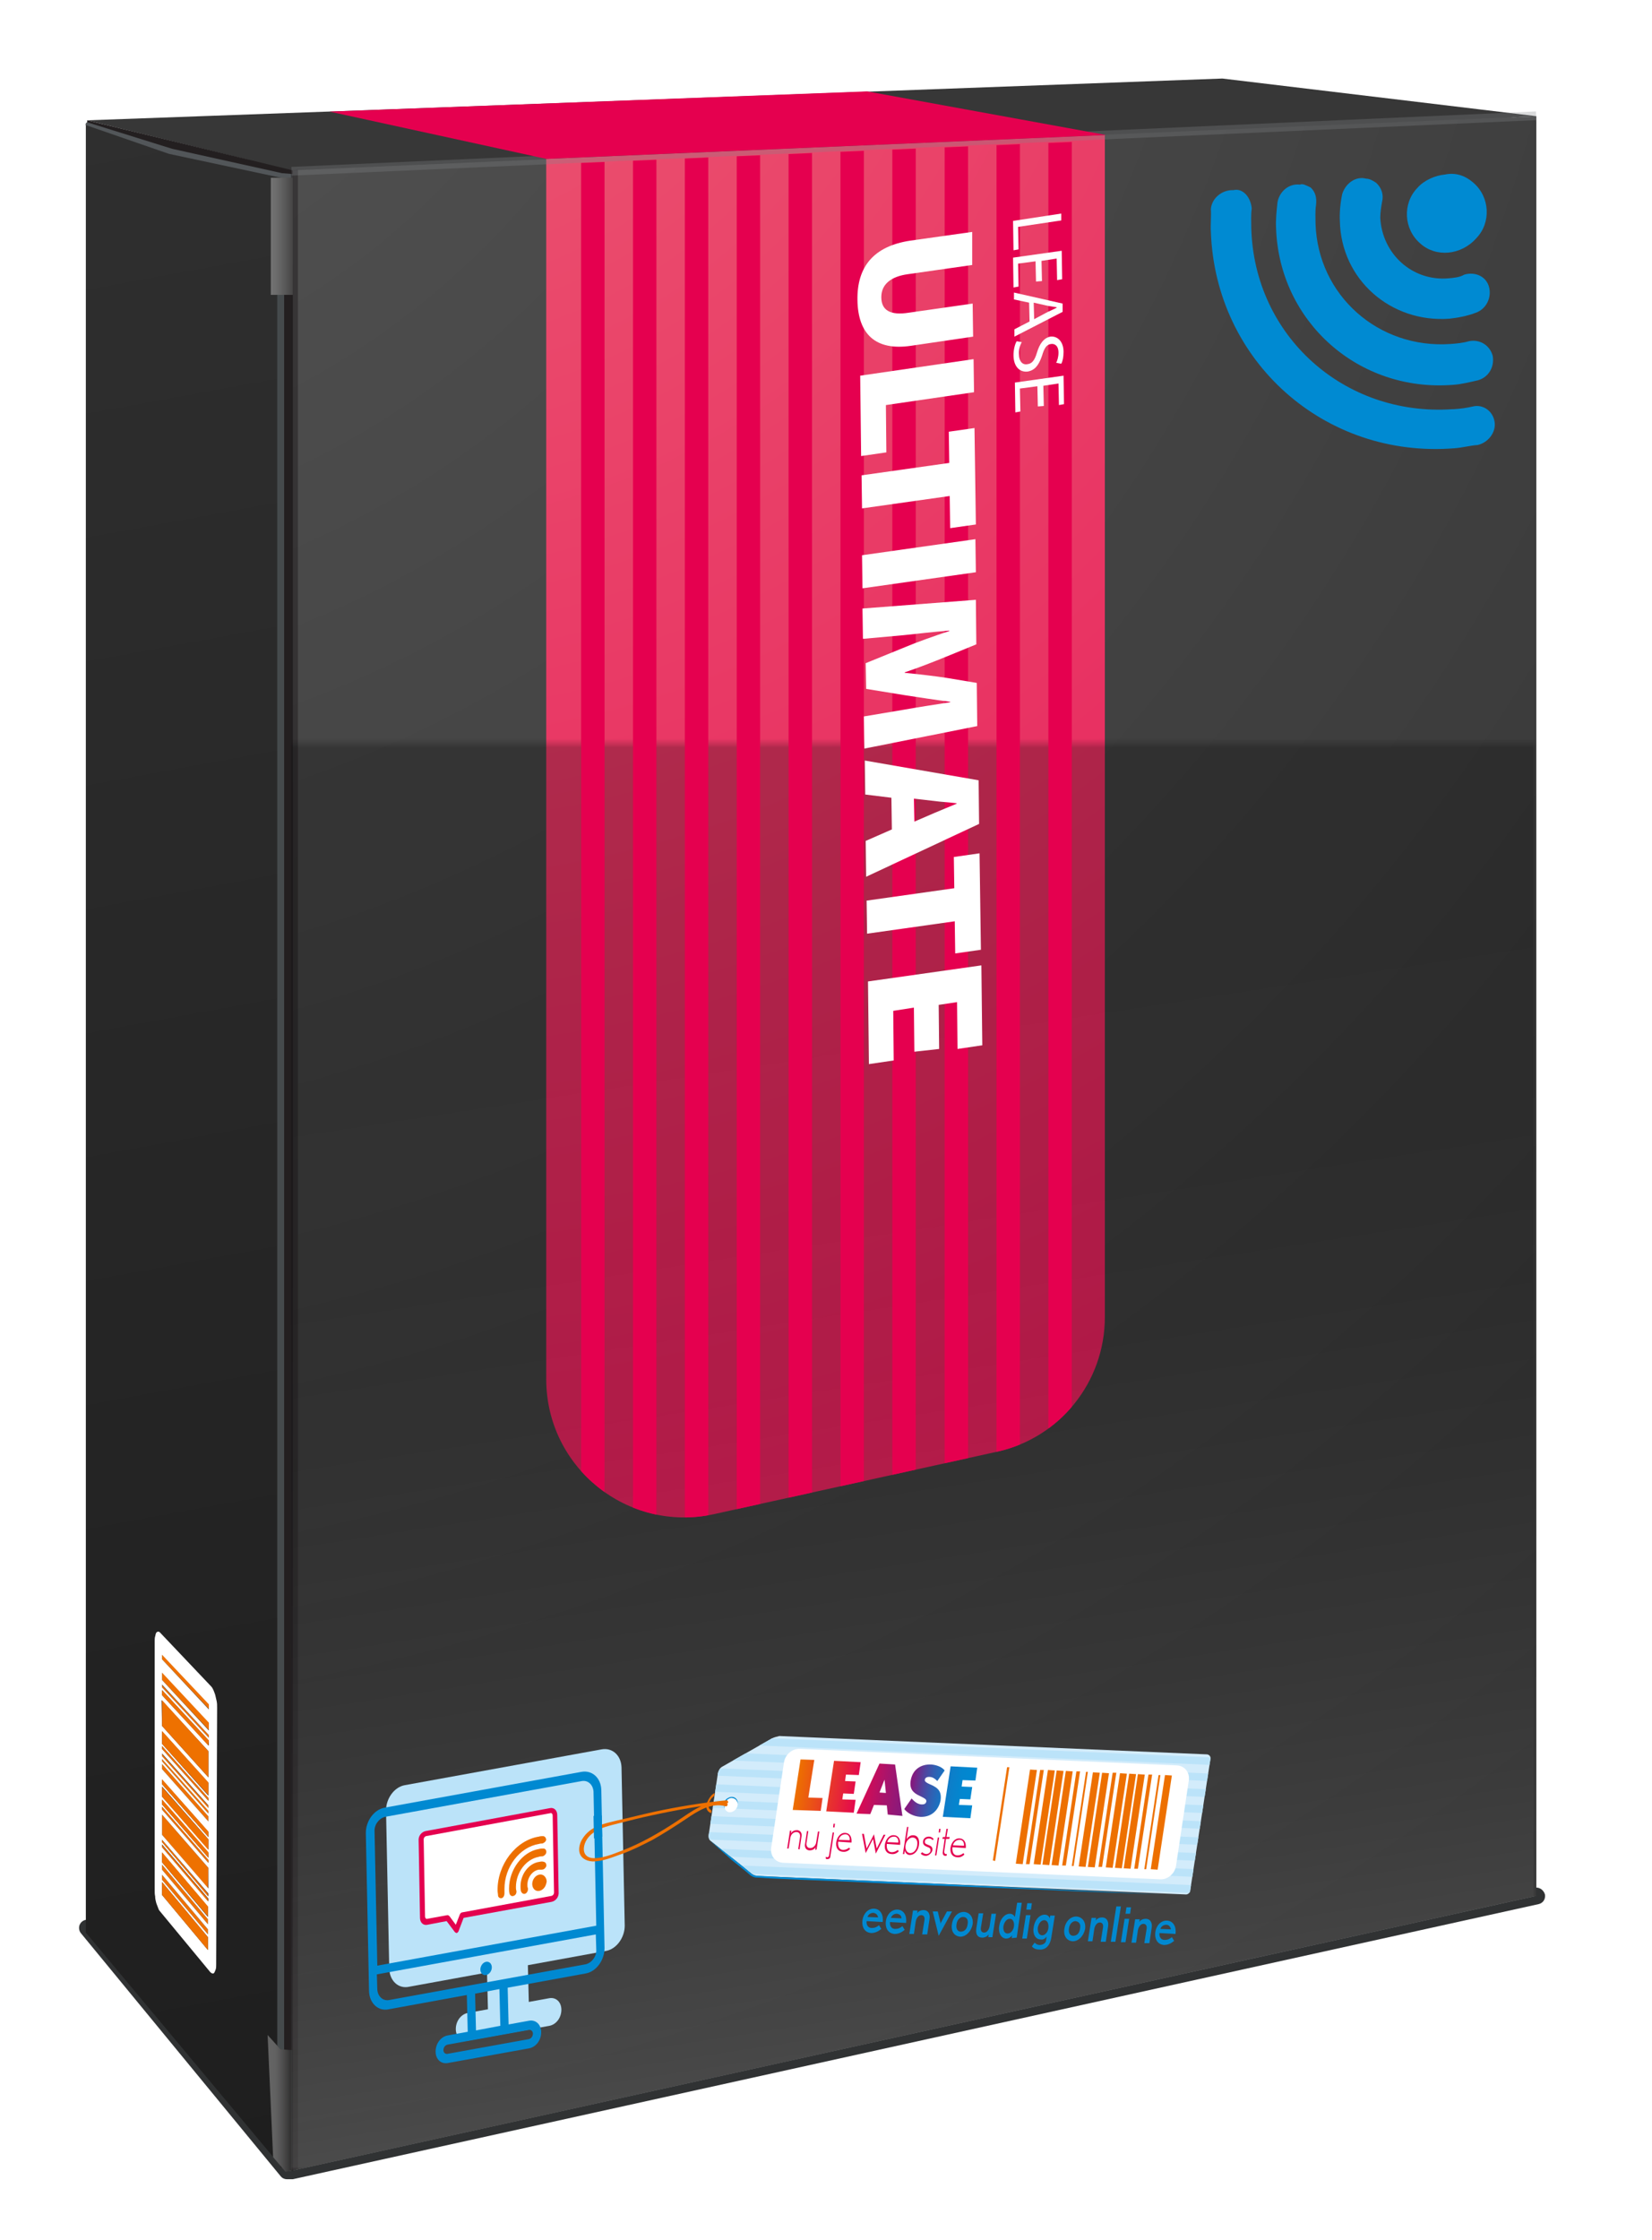 <?xml version="1.0" encoding="utf-8"?>
<!-- Generator: Adobe Illustrator 25.4.1, SVG Export Plug-In . SVG Version: 6.00 Build 0)  -->
<svg version="1.1" id="Laag_1" xmlns="http://www.w3.org/2000/svg" xmlns:xlink="http://www.w3.org/1999/xlink" x="0px" y="0px"
	 viewBox="0 0 359.9 487.8" style="enable-background:new 0 0 359.9 487.8;" xml:space="preserve">
<style type="text/css">
	.st0{fill:#373737;}
	.st1{fill:#94989B;}
	.st2{fill:#303233;}
	.st3{enable-background:new    ;}
	.st4{fill:url(#SVGID_1_);}
	.st5{fill:url(#SVGID_00000034067664325453036580000016287179888988690086_);}
	.st6{fill:#231F20;}
	.st7{fill:#454A4C;}
	.st8{fill:#525659;}
	.st9{opacity:0.5;fill:#231F20;enable-background:new    ;}
	.st10{fill:#383838;}
	.st11{fill:#1F1F1F;}
	.st12{opacity:0.3;fill:url(#SVGID_00000049198911047519874660000017766489317901923987_);enable-background:new    ;}
	.st13{opacity:0.3;fill:url(#SVGID_00000168827955349363307500000014116820826690578049_);enable-background:new    ;}
	.st14{fill:url(#SVGID_00000121960730694329763400000016163743301083809714_);}
	.st15{filter:url(#Adobe_OpacityMaskFilter);}
	.st16{fill:url(#SVGID_00000016793345837175083630000017640456045519966109_);}
	
		.st17{opacity:0.5;mask:url(#SVGID_00000013872777245450178730000002026455711080544187_);fill:url(#SVGID_00000109001499864890920330000000681062065951837856_);enable-background:new    ;}
	.st18{opacity:0.3;}
	.st19{fill:#838689;}
	.st20{fill:#E5004F;}
	.st21{fill:#EE7100;}
	.st22{fill:#FFFFFF;}
	.st23{fill:#BBE3F9;}
	.st24{fill:#E4004F;}
	.st25{fill:#0089D1;}
	.st26{fill:#ED7000;}
	.st27{fill:#D3ECFB;}
	.st28{clip-path:url(#SVGID_00000041983649822667260410000001309183495565651621_);fill:#BBE3F9;}
	.st29{clip-path:url(#SVGID_00000147189100014690502510000003113456567507734204_);fill:#BBE3F9;}
	.st30{clip-path:url(#SVGID_00000007417605932550696540000016990483301784392077_);fill:#BBE3F9;}
	.st31{clip-path:url(#SVGID_00000034790996200859596380000004286893590565487020_);fill:#BBE3F9;}
	.st32{clip-path:url(#SVGID_00000020381320202674997730000017345367562862109337_);fill:#BBE3F9;}
	.st33{clip-path:url(#SVGID_00000065038466837165732760000015222933717221514936_);fill:#BBE3F9;}
	.st34{clip-path:url(#SVGID_00000087378935024563360880000001991409830067240858_);fill:#BBE3F9;}
	.st35{clip-path:url(#SVGID_00000090981738538728371020000003754259405045450677_);fill:#BBE3F9;}
	.st36{clip-path:url(#SVGID_00000005951368158785408120000007527800675755595399_);fill:#BBE3F9;}
	.st37{fill:url(#SVGID_00000049944096037154716940000015983433163104708237_);}
	.st38{fill:url(#SVGID_00000027584031955118953210000006868266133075934380_);}
	.st39{fill:#008AD2;}
	.st40{clip-path:url(#SVGID_00000070814556748287394400000014722905685430493578_);fill:#E5004F;}
	.st41{clip-path:url(#SVGID_00000178900306959849279690000016590881954573197228_);fill:#E5004F;}
	.st42{clip-path:url(#SVGID_00000010307427464239823850000002303196190874934664_);fill:#E5004F;}
	.st43{clip-path:url(#SVGID_00000080889000604295591580000009784956973289481391_);fill:#E5004F;}
	.st44{clip-path:url(#SVGID_00000016775928744152791850000001524518217279366802_);fill:#E5004F;}
	.st45{clip-path:url(#SVGID_00000026877574688205962190000008517510054673499028_);fill:#E5004F;}
	.st46{clip-path:url(#SVGID_00000113352476926807011030000004165864066643226027_);fill:#E5004F;}
	.st47{clip-path:url(#SVGID_00000172435538183407681610000006830299528829211577_);fill:#E5004F;}
	.st48{clip-path:url(#SVGID_00000176037895379586384970000017363377929868656548_);fill:#E5004F;}
	.st49{clip-path:url(#SVGID_00000102527881314294002540000002953497711035673219_);fill:#E5004F;}
</style>
<g id="Layer_1">
	<path class="st0" d="M66.7,34.2c-1.4,0-13.5-2.7-13.5-2.7l4,15.3c0,0,268.8-5,269.3-5.6s8.2-14.5,8.2-14.5l-11-2.4L66.7,34.2z"/>
	<g>
		<path class="st1" d="M62.5,473.6c-0.3,0-0.5-0.1-0.7-0.3l-43.5-52.9c-0.2-0.3-0.3-0.6-0.1-0.9c0.1-0.3,0.5-0.5,0.8-0.5l315.8-7
			c0.5,0,0.8,0.3,0.9,0.8s-0.2,0.9-0.7,1L63.6,473.7c-0.1,0-0.1,0-0.2,0h-0.9V473.6z"/>
		<path class="st2" d="M334.7,412.8L63.3,472.7h-0.9L19,419.8L334.7,412.8L334.7,412.8z M334.7,411L334.7,411L19,418
			c-0.7,0-1.3,0.4-1.6,1c-0.3,0.6-0.2,1.4,0.2,1.9l43.5,52.9c0.3,0.4,0.8,0.7,1.4,0.7h0.9c0.1,0,0.3,0,0.4,0l271.4-59.9
			c0.9-0.2,1.5-1,1.4-2C336.4,411.7,335.6,411,334.7,411L334.7,411z"/>
	</g>
	<g class="st3">
		
			<linearGradient id="SVGID_1_" gradientUnits="userSpaceOnUse" x1="-7.084" y1="516.989" x2="84.01" y2="21.032" gradientTransform="matrix(1 0 0 -1 0 490.394)">
			<stop  offset="0" style="stop-color:#313131"/>
			<stop  offset="1" style="stop-color:#1E1E1E"/>
		</linearGradient>
		<polygon class="st4" points="61.3,471.8 18.7,420.8 18.7,26.8 61.3,38.7 		"/>
	</g>
	<polygon class="st0" points="266.3,17.1 85.1,23.8 19,26.2 63.4,37.1 243.7,29.2 334.7,25.3 	"/>
	
		<radialGradient id="SVGID_00000103243971227906312780000014393530946053915030_" cx="2.091" cy="75.963" r="912.526" gradientTransform="matrix(0.928 0 0 -0.928 -19.228 0.767)" gradientUnits="userSpaceOnUse">
		<stop  offset="0.159" style="stop-color:#4E4E4E"/>
		<stop  offset="1" style="stop-color:#212121"/>
	</radialGradient>
	<polygon style="fill:url(#SVGID_00000103243971227906312780000014393530946053915030_);" points="243.7,29.2 63.4,37.1 63.4,472.7 
		334.7,412.8 334.7,25.3 	"/>
	<g>
		<polygon class="st6" points="63.8,38.7 63.8,472.7 61.1,471.9 61.1,39 		"/>
		<polygon class="st6" points="19,26.2 19,27 36.9,33.5 60.9,38.2 63.8,38.7 63.8,37.1 		"/>
	</g>
	<g>
		<polygon class="st7" points="60.4,57.8 60.4,462.7 61.9,462.8 61.9,57.7 		"/>
		<polygon class="st8" points="59.5,57.8 61.2,38.7 36.8,33.5 18.6,27.2 18.9,26.6 37.5,32.4 61.4,37.7 63.8,37.9 63.8,57.7 		"/>
		<polygon class="st9" points="63.4,37.1 63.4,472.8 64.9,472.2 64.9,36.9 		"/>
	</g>
	<rect x="59" y="38.7" class="st10" width="4.8" height="25.5"/>
	<polygon class="st11" points="59.5,469.7 62.2,472.9 63.7,472.6 63.7,446.4 61.1,446.2 58.3,443.1 	"/>
	
		<linearGradient id="SVGID_00000099663644633256661760000001249522517605705100_" gradientUnits="userSpaceOnUse" x1="57.746" y1="438.944" x2="65.165" y2="438.944" gradientTransform="matrix(1 0 0 -1 0 490.394)">
		<stop  offset="9.417889e-02" style="stop-color:#FFFFFF"/>
		<stop  offset="0.113" style="stop-color:#FFFFFF"/>
		<stop  offset="0.197" style="stop-color:#F8F8F8"/>
		<stop  offset="0.323" style="stop-color:#E4E4E4"/>
		<stop  offset="0.474" style="stop-color:#C4C3C3"/>
		<stop  offset="0.645" style="stop-color:#979595"/>
		<stop  offset="0.83" style="stop-color:#5E5B5B"/>
		<stop  offset="1" style="stop-color:#231F20"/>
	</linearGradient>
	
		<rect x="59" y="38.7" style="opacity:0.3;fill:url(#SVGID_00000099663644633256661760000001249522517605705100_);enable-background:new    ;" width="4.8" height="25.5"/>
	
		<linearGradient id="SVGID_00000093887919092138363090000011851381600113602484_" gradientUnits="userSpaceOnUse" x1="59.071" y1="32.394" x2="64.356" y2="32.394" gradientTransform="matrix(1 0 0 -1 0 490.394)">
		<stop  offset="0.113" style="stop-color:#FFFFFF"/>
		<stop  offset="0.194" style="stop-color:#F6F6F6"/>
		<stop  offset="0.325" style="stop-color:#DFDEDF"/>
		<stop  offset="0.49" style="stop-color:#B9B8B8"/>
		<stop  offset="0.682" style="stop-color:#848282"/>
		<stop  offset="0.894" style="stop-color:#413E3F"/>
		<stop  offset="0.984" style="stop-color:#231F20"/>
	</linearGradient>
	
		<polygon style="opacity:0.3;fill:url(#SVGID_00000093887919092138363090000011851381600113602484_);enable-background:new    ;" points="
		59.5,469.7 62.2,472.9 63.7,472.6 63.7,446.4 61.1,446.2 58.3,443.1 	"/>
	
		<radialGradient id="SVGID_00000024680496794432611770000000029924709013285020_" cx="82.814" cy="524.988" r="545.068" gradientTransform="matrix(1 0 0 -1 0 490.394)" gradientUnits="userSpaceOnUse">
		<stop  offset="3.070170e-02" style="stop-color:#EB5771"/>
		<stop  offset="1" style="stop-color:#E5004F"/>
	</radialGradient>
	<path style="fill:url(#SVGID_00000024680496794432611770000000029924709013285020_);" d="M155.5,329.7l61.7-13.6
		c13.7-3,23.5-15.2,23.5-29.3V29.4L119,34.6v265.7C119,319.5,136.7,333.8,155.5,329.7z"/>
	<defs>
		<filter id="Adobe_OpacityMaskFilter" filterUnits="userSpaceOnUse" x="63.4" y="25.3" width="271.3" height="447.4">
			<feColorMatrix  type="matrix" values="1 0 0 0 0  0 1 0 0 0  0 0 1 0 0  0 0 0 1 0"/>
		</filter>
	</defs>
	
		<mask maskUnits="userSpaceOnUse" x="63.4" y="25.3" width="271.3" height="447.4" id="SVGID_00000013872777245450178730000002026455711080544187_">
		<g class="st15">
			
				<linearGradient id="SVGID_00000111899107727702558210000012147657871734121905_" gradientUnits="userSpaceOnUse" x1="190.668" y1="19.208" x2="157.816" y2="170.907" gradientTransform="matrix(1 0 0 -1 0 490.394)">
				<stop  offset="0.149" style="stop-color:#FFFFFF"/>
				<stop  offset="0.214" style="stop-color:#CFCFCF"/>
				<stop  offset="0.289" style="stop-color:#9F9F9F"/>
				<stop  offset="0.368" style="stop-color:#747474"/>
				<stop  offset="0.45" style="stop-color:#505050"/>
				<stop  offset="0.536" style="stop-color:#333333"/>
				<stop  offset="0.627" style="stop-color:#1C1C1C"/>
				<stop  offset="0.726" style="stop-color:#0C0C0C"/>
				<stop  offset="0.837" style="stop-color:#030303"/>
				<stop  offset="0.987" style="stop-color:#000000"/>
			</linearGradient>
			
				<rect x="-63.8" y="161.8" style="fill:url(#SVGID_00000111899107727702558210000012147657871734121905_);" width="453.2" height="361.4"/>
		</g>
	</mask>
	
		<linearGradient id="SVGID_00000003807038759676795620000003719924359153191100_" gradientUnits="userSpaceOnUse" x1="247.978" y1="-78.498" x2="192.577" y2="283.714" gradientTransform="matrix(1 0 0 -1 0 490.394)">
		<stop  offset="0.149" style="stop-color:#FFFFFF"/>
		<stop  offset="0.198" style="stop-color:#DDDDDD"/>
		<stop  offset="0.281" style="stop-color:#AAAAAA"/>
		<stop  offset="0.368" style="stop-color:#7C7C7C"/>
		<stop  offset="0.458" style="stop-color:#565656"/>
		<stop  offset="0.549" style="stop-color:#373737"/>
		<stop  offset="0.645" style="stop-color:#1F1F1F"/>
		<stop  offset="0.746" style="stop-color:#0D0D0D"/>
		<stop  offset="0.854" style="stop-color:#030303"/>
		<stop  offset="0.987" style="stop-color:#000000"/>
	</linearGradient>
	
		<polygon style="opacity:0.5;mask:url(#SVGID_00000013872777245450178730000002026455711080544187_);fill:url(#SVGID_00000003807038759676795620000003719924359153191100_);enable-background:new    ;" points="
		243.7,29.2 63.4,37.1 63.4,472.7 334.7,412.8 334.7,25.3 	"/>
	<g class="st18">
		
			<rect x="63.4" y="30.3" transform="matrix(0.999 -4.449972e-02 4.449972e-02 0.999 -1.194 8.891)" class="st19" width="271.4" height="1.9"/>
	</g>
	<polygon class="st20" points="71.8,24.3 119,34.6 241,29.4 188.9,19.9 85.1,23.8 	"/>
	<g>
		<polygon class="st21" points="35.3,408.2 45.3,420.1 45.3,421.2 35.3,409.3 		"/>
	</g>
	<g>
		<polygon class="st21" points="35.3,406 45.3,417.9 45.3,419 35.3,407.1 		"/>
	</g>
	<g>
		<polygon class="st21" points="35.3,395.1 45.4,406.7 45.3,411.2 35.3,399.5 		"/>
	</g>
	<g>
		<polygon class="st21" points="35.3,384.1 45.4,395.5 45.4,396.6 35.3,385.2 		"/>
	</g>
	<g>
		<polygon class="st21" points="35.3,383 45.4,394.3 45.4,394.9 35.3,383.5 		"/>
	</g>
	<g>
		<polygon class="st21" points="35.3,381.9 45.4,393.2 45.4,393.8 35.3,382.4 		"/>
	</g>
	<g>
		<polygon class="st21" points="35.3,366.9 45.5,377.8 45.5,378.4 35.3,367.4 		"/>
	</g>
	<g>
		<polygon class="st21" points="35.3,364.1 45.5,375 45.5,376.7 35.3,365.8 		"/>
	</g>
	<g>
		<polygon class="st21" points="35.3,360.2 45.5,371 45.5,372.1 35.3,361.3 		"/>
	</g>
	<g>
		<path class="st22" d="M34.8,355.4L46,367.2c0.2,0.2,0.3,0.4,0.5,0.8c0.1,0.3,0.3,0.7,0.4,1.1s0.2,0.9,0.3,1.3
			c0.1,0.5,0.1,0.9,0.1,1.4l-0.2,55.9c0,0.4,0,0.8-0.1,1.1c-0.1,0.3-0.2,0.5-0.3,0.7c-0.1,0.2-0.2,0.2-0.4,0.2
			c-0.1,0-0.3-0.1-0.5-0.3l-11-13.3c-0.2-0.2-0.3-0.5-0.4-0.8s-0.3-0.7-0.4-1.1s-0.2-0.8-0.2-1.3c-0.1-0.4-0.1-0.9-0.1-1.3v-54.2
			c0-0.4,0-0.8,0.1-1.1c0.1-0.3,0.1-0.6,0.2-0.7c0.1-0.2,0.2-0.3,0.4-0.3C34.5,355.2,34.6,355.3,34.8,355.4z M35.3,375.8L45.4,387
			v-5.7l-10.2-11.1L35.3,375.8L35.3,375.8z M35.3,399.5l10.1,11.7v-4.5l-10.1-11.6V399.5L35.3,399.5z M35.3,412.6l10,12v-2.8l-10-12
			V412.6L35.3,412.6z M35.3,379.7L45.4,391v-2.8L35.3,377V379.7L35.3,379.7z M35.3,405.5l10,11.9v-2.2l-10-11.8V405.5L35.3,405.5z
			 M35.3,391.2l10.1,11.5v-2.2L35.3,389V391.2L35.3,391.2z M35.3,365.8l10.2,11v-1.7l-10.2-10.9V365.8L35.3,365.8z M35.3,409.3
			l10,11.9v-1.1l-10-11.9V409.3L35.3,409.3z M35.3,392.9l10.1,11.6v-1.1l-10.1-11.5V392.9L35.3,392.9z M35.3,385.2l10.1,11.4v-1.1
			l-10.1-11.4V385.2L35.3,385.2z M35.3,388.5L45.4,400v-1.1l-10.1-11.4V388.5L35.3,388.5z M35.3,407.1l10,11.9v-1.1l-10-11.9V407.1
			L35.3,407.1z M35.3,369.1l10.2,11V379l-10.2-11V369.1L35.3,369.1z M35.3,361.3l10.2,10.9v-1.1l-10.2-10.8V361.3L35.3,361.3z
			 M35.3,380.8l10.1,11.3v-0.6l-10.1-11.3V380.8L35.3,380.8z M35.3,383.5l10.1,11.4v-0.6L35.3,383V383.5L35.3,383.5z M35.3,402.2
			L45.4,414v-0.6l-10.1-11.8V402.2L35.3,402.2z M35.3,367.4l10.2,11v-0.6l-10.2-11V367.4L35.3,367.4z M35.3,382.4l10.1,11.3v-0.6
			l-10.1-11.3V382.4L35.3,382.4z M35.3,394l10.1,11.6V405l-10.1-11.6V394L35.3,394z M35.3,401.1l10.1,11.8v-0.6l-10.1-11.7V401.1
			L35.3,401.1z"/>
	</g>
	<g>
		<polygon class="st21" points="35.3,391.8 45.4,403.3 45.4,404.5 35.3,392.9 		"/>
	</g>
	<g>
		<polygon class="st21" points="35.3,409.8 45.3,421.8 45.3,424.6 35.3,412.6 		"/>
	</g>
	<g>
		<polygon class="st21" points="35.3,403.3 45.3,415.1 45.3,417.3 35.3,405.5 		"/>
	</g>
	<g>
		<polygon class="st21" points="35.3,401.7 45.3,413.4 45.3,414 35.3,402.2 		"/>
	</g>
	<g>
		<polygon class="st21" points="35.3,400.6 45.3,412.3 45.3,412.9 35.3,401.1 		"/>
	</g>
	<g>
		<polygon class="st21" points="35.3,393.4 45.4,405 45.4,405.6 35.3,394 		"/>
	</g>
	<g>
		<polygon class="st21" points="35.3,389.1 45.4,400.5 45.4,402.8 35.3,391.2 		"/>
	</g>
	<g>
		<polygon class="st21" points="35.3,387.4 45.4,398.8 45.4,400 35.3,388.5 		"/>
	</g>
	<g>
		<polygon class="st21" points="35.3,380.2 45.4,391.5 45.4,392.1 35.3,380.8 		"/>
	</g>
	<g>
		<polygon class="st21" points="35.3,376.9 45.4,388.1 45.4,390.9 35.3,379.7 		"/>
	</g>
	<g>
		<polygon class="st21" points="35.3,370.2 45.4,381.3 45.4,387 35.3,375.8 		"/>
	</g>
	<g>
		<polygon class="st21" points="35.3,368 45.5,379 45.4,380.1 35.3,369.1 		"/>
	</g>
	<g>
		<path class="st23" d="M131.1,380.9l-42.9,7.8c-2.3,0.4-4.1,2.9-4.1,5.5l0.7,34.5c0.1,2.6,2,4.4,4.3,3.9l0,0l17-3.1l0.2,8l-4.4,0.8
			c-1.5,0.3-2.6,1.8-2.6,3.5s1.2,2.8,2.7,2.5l17.7-3.2c1.5-0.3,2.6-1.8,2.6-3.5s-1.2-2.8-2.7-2.5l-4.4,0.8l-0.2-8l17-3.1
			c2.3-0.4,4.1-2.9,4.1-5.5l0,0l-0.7-34.5C135.3,382.2,133.4,380.5,131.1,380.9L131.1,380.9z"/>
		<g>
			<path class="st24" d="M119.8,393.7l-27.1,5c-0.9,0.2-1.6,1.1-1.5,2.1l0.3,16.8c0,1,0.7,1.7,1.6,1.5l4.2-0.8l1.8,2.4
				c0.1,0.1,0.3,0.2,0.4,0.2l0,0c0.2-0.1,0.3-0.2,0.4-0.4l1.1-2.9l19.2-3.5c0.9-0.2,1.6-1.1,1.5-2.1l-0.3-16.8
				C121.4,394.2,120.7,393.5,119.8,393.7z"/>
			<path class="st22" d="M120.7,412.1c0,0.3-0.2,0.6-0.5,0.7l-19.5,3.6c-0.2,0-0.4,0.2-0.5,0.4l-0.9,2.3l-1.4-1.9
				c-0.1-0.1-0.3-0.2-0.4-0.2l-4.4,0.8c-0.3,0.1-0.5-0.2-0.5-0.5l-0.3-16.8c0-0.3,0.2-0.6,0.5-0.7l27.1-5c0.3-0.1,0.5,0.2,0.5,0.5
				L120.7,412.1z"/>
		</g>
		<path class="st25" d="M126.7,385.8l-42.9,7.8c-2.3,0.4-4.1,2.9-4.1,5.5l0.7,34.5c0.1,2.6,2,4.4,4.3,3.9l0,0l17-3.1l0.2,8l-4.4,0.8
			c-1.5,0.3-2.6,1.8-2.6,3.5s1.2,2.8,2.7,2.5l17.7-3.2c1.5-0.3,2.6-1.8,2.6-3.5s-1.2-2.8-2.7-2.5l-4.4,0.8l-0.2-8l17-3.1
			c2.3-0.4,4.1-2.9,4.1-5.5l0,0l-0.7-34.5C130.9,387.1,129,385.4,126.7,385.8L126.7,385.8z M83.9,395.6l42.9-7.8
			c1.3-0.2,2.4,0.8,2.5,2.3l0,0l0.6,29.2L82.2,428l-0.6-29.2C81.5,397.3,82.6,395.9,83.9,395.6z M115.2,442c0.5-0.1,0.9,0.3,0.9,0.8
			c0,0.6-0.4,1.1-0.9,1.2l-17.7,3.2c-0.5,0.1-0.9-0.3-0.9-0.8c0-0.6,0.4-1.1,0.9-1.2L115.2,442z M109,441.1l-5.3,1l-0.2-8l5.3-1
			L109,441.1z M127.6,427.7l-42.9,7.8c-1.3,0.2-2.4-0.8-2.5-2.3l0,0l-0.1-3.3l47.7-8.7l0.1,3.3C130,426,128.9,427.4,127.6,427.7
			L127.6,427.7z"/>
		<g>
			<path class="st26" d="M118.6,411c-0.6,0.8-1.6,1-2.2,0.4c-0.6-0.6-0.6-1.7,0-2.5s1.6-1,2.2-0.4c0.3,0.3,0.5,0.7,0.5,1.2
				C119,410.2,118.9,410.6,118.6,411z"/>
			<path class="st26" d="M118.8,406.7c-0.2,0.3-0.5,0.4-0.8,0.4c-0.2,0-0.4,0-0.6,0c-1.4,0.2-2.5,1.7-2.5,3.3c0,0.2,0,0.5,0.1,0.7
				c0.1,0.4-0.1,1-0.5,1.2s-0.8,0-1-0.5l0,0c-0.1-0.4-0.1-0.8-0.1-1.1c0-2.6,1.8-5,4.1-5.3c0.4-0.1,0.7-0.1,1,0
				c0.4,0.1,0.6,0.5,0.5,1l0,0C119,406.4,118.9,406.6,118.8,406.7z"/>
			<path class="st26" d="M118.8,403.8c-0.2,0.2-0.4,0.4-0.7,0.4c-0.2,0-0.5,0-0.7,0.1c-2.8,0.5-5,3.4-5,6.6c0,0.3,0,0.5,0.1,0.8
				c0.1,0.5-0.2,1-0.6,1.1c-0.4,0.2-0.8-0.1-0.9-0.5c-0.1-0.4-0.1-0.7-0.1-1.1c0-4.1,2.9-8,6.5-8.6c0.3-0.1,0.7-0.1,1-0.1
				c0.4,0,0.7,0.4,0.6,0.9C119,403.5,118.9,403.7,118.8,403.8z"/>
			<path class="st26" d="M118.8,401c-0.2,0.2-0.4,0.3-0.6,0.4c-0.2,0-0.5,0-0.8,0.1c-4.2,0.7-7.5,5-7.5,9.8c0,0,0,0,0,0.1
				c0,0.3,0,0.6,0,0.9c0,0.4-0.2,0.9-0.6,1c-0.4,0.1-0.8-0.2-0.8-0.6l0,0c0-0.3-0.1-0.7-0.1-1c-0.1-5.7,4-11,9-11.8l0,0
				c0.3-0.1,0.6-0.1,0.9-0.1c0.4,0,0.7,0.4,0.7,0.9l0,0C119,400.6,118.9,400.8,118.8,401z"/>
		</g>
		<path class="st27" d="M168.2,378.5l-10.9,6.2c-0.4,0.2-0.8,0.9-0.9,1.4l-2,13.4c-0.1,0.5,0.1,1.2,0.5,1.4l8.9,7.1
			c0.3,0.3,1,0.5,1.4,0.5l93.2,4c0.4,0,0.9-0.4,0.9-0.9l4.4-28.6c0.1-0.5-0.2-0.9-0.7-1l-93.2-4
			C169.3,378.1,168.6,378.3,168.2,378.5z"/>
		<g>
			<g>
				<defs>
					<path id="SVGID_00000166675548564334518200000009972506271380510363_" d="M168.2,378.5l-10.9,6.2c-0.4,0.2-0.8,0.9-0.9,1.4
						l-2,13.4c-0.1,0.5,0.1,1.2,0.5,1.4l8.9,7.1c0.3,0.3,1,0.5,1.4,0.5l93.2,4c0.4,0,0.9-0.4,0.9-0.9l4.4-28.6
						c0.1-0.5-0.2-0.9-0.7-1l-93.2-4C169.3,378.1,168.6,378.3,168.2,378.5z"/>
				</defs>
				<clipPath id="SVGID_00000109728467610009440130000007295108189011534737_">
					<use xlink:href="#SVGID_00000166675548564334518200000009972506271380510363_"  style="overflow:visible;"/>
				</clipPath>
				<polygon style="clip-path:url(#SVGID_00000109728467610009440130000007295108189011534737_);fill:#BBE3F9;" points="
					299.4,412.2 299.2,413.9 115.6,405.9 115.9,404.2 				"/>
			</g>
			<g>
				<defs>
					<path id="SVGID_00000026861583248015747550000006878292558699006131_" d="M168.2,378.5l-10.9,6.2c-0.4,0.2-0.8,0.9-0.9,1.4
						l-2,13.4c-0.1,0.5,0.1,1.2,0.5,1.4l8.9,7.1c0.3,0.3,1,0.5,1.4,0.5l93.2,4c0.4,0,0.9-0.4,0.9-0.9l4.4-28.6
						c0.1-0.5-0.2-0.9-0.7-1l-93.2-4C169.3,378.1,168.6,378.3,168.2,378.5z"/>
				</defs>
				<clipPath id="SVGID_00000171696830725789707590000006211845427451206845_">
					<use xlink:href="#SVGID_00000026861583248015747550000006878292558699006131_"  style="overflow:visible;"/>
				</clipPath>
				<polygon style="clip-path:url(#SVGID_00000171696830725789707590000006211845427451206845_);fill:#BBE3F9;" points="
					299.9,408.7 299.7,410.4 116.1,402.4 116.4,400.8 				"/>
			</g>
			<g>
				<defs>
					<path id="SVGID_00000111175133825103986560000007471907524176526258_" d="M168.2,378.5l-10.9,6.2c-0.4,0.2-0.8,0.9-0.9,1.4
						l-2,13.4c-0.1,0.5,0.1,1.2,0.5,1.4l8.9,7.1c0.3,0.3,1,0.5,1.4,0.5l93.2,4c0.4,0,0.9-0.4,0.9-0.9l4.4-28.6
						c0.1-0.5-0.2-0.9-0.7-1l-93.2-4C169.3,378.1,168.6,378.3,168.2,378.5z"/>
				</defs>
				<clipPath id="SVGID_00000111898629739709104930000016910505114501332138_">
					<use xlink:href="#SVGID_00000111175133825103986560000007471907524176526258_"  style="overflow:visible;"/>
				</clipPath>
				<polygon style="clip-path:url(#SVGID_00000111898629739709104930000016910505114501332138_);fill:#BBE3F9;" points="
					300.5,405.2 300.2,406.9 116.7,398.9 116.9,397.3 				"/>
			</g>
			<g>
				<defs>
					<path id="SVGID_00000176032406175065208670000006764424418466526091_" d="M168.2,378.5l-10.9,6.2c-0.4,0.2-0.8,0.9-0.9,1.4
						l-2,13.4c-0.1,0.5,0.1,1.2,0.5,1.4l8.9,7.1c0.3,0.3,1,0.5,1.4,0.5l93.2,4c0.4,0,0.9-0.4,0.9-0.9l4.4-28.6
						c0.1-0.5-0.2-0.9-0.7-1l-93.2-4C169.3,378.1,168.6,378.3,168.2,378.5z"/>
				</defs>
				<clipPath id="SVGID_00000036956818882381086960000006297083360759313327_">
					<use xlink:href="#SVGID_00000176032406175065208670000006764424418466526091_"  style="overflow:visible;"/>
				</clipPath>
				<polygon style="clip-path:url(#SVGID_00000036956818882381086960000006297083360759313327_);fill:#BBE3F9;" points="301,401.8 
					300.7,403.4 117.2,395.5 117.4,393.8 				"/>
			</g>
			<g>
				<defs>
					<path id="SVGID_00000145031734440006074140000011824539552306500765_" d="M168.2,378.5l-10.9,6.2c-0.4,0.2-0.8,0.9-0.9,1.4
						l-2,13.4c-0.1,0.5,0.1,1.2,0.5,1.4l8.9,7.1c0.3,0.3,1,0.5,1.4,0.5l93.2,4c0.4,0,0.9-0.4,0.9-0.9l4.4-28.6
						c0.1-0.5-0.2-0.9-0.7-1l-93.2-4C169.3,378.1,168.6,378.3,168.2,378.5z"/>
				</defs>
				<clipPath id="SVGID_00000091702565906850397910000012164295726009077644_">
					<use xlink:href="#SVGID_00000145031734440006074140000011824539552306500765_"  style="overflow:visible;"/>
				</clipPath>
				<polygon style="clip-path:url(#SVGID_00000091702565906850397910000012164295726009077644_);fill:#BBE3F9;" points="
					301.5,398.3 301.3,399.9 117.7,392 118,390.3 				"/>
			</g>
			<g>
				<defs>
					<path id="SVGID_00000114065515625886036340000007030932034113084300_" d="M168.2,378.5l-10.9,6.2c-0.4,0.2-0.8,0.9-0.9,1.4
						l-2,13.4c-0.1,0.5,0.1,1.2,0.5,1.4l8.9,7.1c0.3,0.3,1,0.5,1.4,0.5l93.2,4c0.4,0,0.9-0.4,0.9-0.9l4.4-28.6
						c0.1-0.5-0.2-0.9-0.7-1l-93.2-4C169.3,378.1,168.6,378.3,168.2,378.5z"/>
				</defs>
				<clipPath id="SVGID_00000031199234413779345330000003268313541418180764_">
					<use xlink:href="#SVGID_00000114065515625886036340000007030932034113084300_"  style="overflow:visible;"/>
				</clipPath>
				<polygon style="clip-path:url(#SVGID_00000031199234413779345330000003268313541418180764_);fill:#BBE3F9;" points="
					302.1,394.8 301.8,396.5 118.3,388.5 118.5,386.9 				"/>
			</g>
			<g>
				<defs>
					<path id="SVGID_00000145026451429883802890000015204789073044382107_" d="M168.2,378.5l-10.9,6.2c-0.4,0.2-0.8,0.9-0.9,1.4
						l-2,13.4c-0.1,0.5,0.1,1.2,0.5,1.4l8.9,7.1c0.3,0.3,1,0.5,1.4,0.5l93.2,4c0.4,0,0.9-0.4,0.9-0.9l4.4-28.6
						c0.1-0.5-0.2-0.9-0.7-1l-93.2-4C169.3,378.1,168.6,378.3,168.2,378.5z"/>
				</defs>
				<clipPath id="SVGID_00000008148673615517027090000016070811646744960408_">
					<use xlink:href="#SVGID_00000145026451429883802890000015204789073044382107_"  style="overflow:visible;"/>
				</clipPath>
				<polygon style="clip-path:url(#SVGID_00000008148673615517027090000016070811646744960408_);fill:#BBE3F9;" points="
					302.6,391.3 302.3,393 118.8,385 119,383.4 				"/>
			</g>
			<g>
				<defs>
					<path id="SVGID_00000076587840383786830280000018361515320494789567_" d="M168.2,378.5l-10.9,6.2c-0.4,0.2-0.8,0.9-0.9,1.4
						l-2,13.4c-0.1,0.5,0.1,1.2,0.5,1.4l8.9,7.1c0.3,0.3,1,0.5,1.4,0.5l93.2,4c0.4,0,0.9-0.4,0.9-0.9l4.4-28.6
						c0.1-0.5-0.2-0.9-0.7-1l-93.2-4C169.3,378.1,168.6,378.3,168.2,378.5z"/>
				</defs>
				<clipPath id="SVGID_00000029725674023199692330000007193375201866674323_">
					<use xlink:href="#SVGID_00000076587840383786830280000018361515320494789567_"  style="overflow:visible;"/>
				</clipPath>
				<polygon style="clip-path:url(#SVGID_00000029725674023199692330000007193375201866674323_);fill:#BBE3F9;" points="
					303.1,387.9 302.9,389.5 119.3,381.6 119.6,379.9 				"/>
			</g>
			<g>
				<defs>
					<path id="SVGID_00000136402720967987542880000009186354925400730290_" d="M168.2,378.5l-10.9,6.2c-0.4,0.2-0.8,0.9-0.9,1.4
						l-2,13.4c-0.1,0.5,0.1,1.2,0.5,1.4l8.9,7.1c0.3,0.3,1,0.5,1.4,0.5l93.2,4c0.4,0,0.9-0.4,0.9-0.9l4.4-28.6
						c0.1-0.5-0.2-0.9-0.7-1l-93.2-4C169.3,378.1,168.6,378.3,168.2,378.5z"/>
				</defs>
				<clipPath id="SVGID_00000102516228729183877940000010556743459584077201_">
					<use xlink:href="#SVGID_00000136402720967987542880000009186354925400730290_"  style="overflow:visible;"/>
				</clipPath>
				<polygon style="clip-path:url(#SVGID_00000102516228729183877940000010556743459584077201_);fill:#BBE3F9;" points="
					303.6,384.4 303.4,386 119.8,378.1 120.1,376.4 				"/>
			</g>
		</g>
		<g>
			<path class="st25" d="M154.7,400.8l5,3.9l2.5,2l1.2,1c0.4,0.4,0.8,0.6,1.3,0.7c4.1,0.3,8.4,0.4,12.6,0.6
				c8.4,0.4,16.8,0.7,25.3,1.1l25.2,1.2c8.4,0.4,16.8,0.8,25.2,1.2c-8.4-0.3-16.8-0.6-25.3-1l-25.3-1c-8.4-0.3-16.8-0.8-25.3-1.1
				c-4.2-0.2-8.4-0.3-12.6-0.6c-0.5-0.1-1-0.4-1.4-0.8l-1.2-1l-2.5-2L154.7,400.8z"/>
		</g>
		<path class="st22" d="M160.7,393c-0.1,0.9-0.9,1.6-1.7,1.6s-1.3-0.8-1.2-1.7c0.1-0.9,0.9-1.6,1.7-1.6S160.9,392.1,160.7,393z"/>
		
			<ellipse transform="matrix(0.386 -0.922 0.922 0.386 -330.226 360.989)" class="st25" cx="106.1" cy="428.6" rx="1.5" ry="1.2"/>
		<g>
			<path class="st25" d="M157.9,393.8c-0.2-0.4-0.2-0.9-0.1-1.4c0.2-0.5,0.5-0.8,1-1c0.4-0.2,1-0.2,1.4,0.1c0.4,0.3,0.6,0.8,0.5,1.3
				c0-0.5-0.3-0.9-0.6-1.1c-0.4-0.2-0.8-0.3-1.2-0.1C158.1,391.9,157.7,392.9,157.9,393.8z"/>
		</g>
		<path class="st26" d="M155,390.9c-0.5,0.6-0.9,1.3-1.1,2l0,0c-0.1,0.7,0.1,1.3,0.5,1.6c0.1,0.1,0.3,0.2,0.5,0.3
			c0-0.1,0.1-0.3,0.1-0.6c-0.1-0.1-0.2-0.1-0.3-0.2c-0.3-0.3-0.4-0.6-0.3-1.1l0,0c0.1-0.5,0.4-1.2,0.9-1.6c0.1-0.1,0.2-0.2,0.3-0.2
			V391c0-0.2,0.1-0.4,0.1-0.6C155.5,390.5,155.2,390.7,155,390.9z"/>
		<g>
			
				<linearGradient id="SVGID_00000021837309436054658440000003910299952815382442_" gradientUnits="userSpaceOnUse" x1="311.435" y1="109.004" x2="311.435" y2="77.335" gradientTransform="matrix(0.925 4.009713e-02 0.164 -1.074 -89.409 480.158)">
				<stop  offset="0" style="stop-color:#FFFFFF"/>
				<stop  offset="1" style="stop-color:#FFFFFF"/>
			</linearGradient>
			<path style="fill:url(#SVGID_00000021837309436054658440000003910299952815382442_);" d="M256.2,406.3c-0.3,1.7-1.8,3-3.5,2.9
				l-82.1-3.6c-1.7-0.1-2.8-1.5-2.6-3.2l2.8-18.7c0.3-1.7,1.8-3,3.5-2.9l82.1,3.6c1.7,0.1,2.8,1.5,2.6,3.2L256.2,406.3z"/>
		</g>
		<polygon class="st26" points="219.9,384.8 216.8,405.2 216.3,405.1 219.4,384.8 		"/>
		<g>
			<g>
				<path class="st26" d="M224.4,385.3l1.5,0.1l-3.1,20.5l-1.5-0.1L224.4,385.3z M227.1,406l1.5,0.1l3.1-20.5l-1.5-0.1L227.1,406z
					 M225.2,405.9l1.5,0.1l3.1-20.5l-1.5-0.1L225.2,405.9z M223.5,405.9h0.8l3.1-20.5h-0.8L223.5,405.9z M229.1,406.1l1.5,0.1
					l3.1-20.5l-1.5-0.1L229.1,406.1z M238.1,385.9l-3.1,20.5l1.5,0.1l3.1-20.5L238.1,385.9z M231.4,406.2h0.8l3.1-20.5h-0.8
					L231.4,406.2z M233.5,406.3h0.4l3.1-20.5h-0.4L233.5,406.3z"/>
			</g>
		</g>
		<g>
			<g>
				<path class="st26" d="M240.1,386l1.5,0.1l-3.1,20.5l-1.5-0.1L240.1,386z M242.9,406.7l1.5,0.1l3.1-20.5l-1.5-0.1L242.9,406.7z
					 M240.9,406.6l1.5,0.1l3.1-20.5l-1.5-0.1L240.9,406.6z M239.3,406.5h0.8l3.1-20.5h-0.8L239.3,406.5z M244.8,406.8l1.5,0.1
					l3.1-20.5l-1.5-0.1L244.8,406.8z M253.8,386.5l-3.1,20.5l1.5,0.1l3.1-20.5L253.8,386.5z M247.1,406.9h0.8l3.1-20.5h-0.8
					L247.1,406.9z M249.3,407h0.4l3.1-20.5h-0.4L249.3,407z"/>
			</g>
		</g>
		<g>
			<path class="st24" d="M173.9,402.6l0.4-2.6c0.1-0.6-0.2-1.1-0.8-1.1c-0.7,0-1.2,0.6-1.3,1.2l-0.4,2.4h-0.3l0.6-3.9h0.3l-0.1,0.6
				c0.3-0.5,0.8-0.7,1.3-0.7c0.8,0,1.2,0.7,1,1.5l-0.4,2.7L173.9,402.6z"/>
			<path class="st24" d="M177.6,402.8l0.1-0.6c-0.3,0.5-0.8,0.7-1.3,0.7c-0.8,0-1.2-0.7-1-1.5l0.4-2.7h0.3l-0.4,2.6
				c-0.1,0.6,0.2,1.1,0.8,1.1c0.7,0,1.2-0.6,1.3-1.2l0.4-2.4h0.3l-0.6,3.9L177.6,402.8z"/>
			<path class="st24" d="M180.3,404.8c-0.2,0-0.3,0-0.4-0.1v-0.4c0.1,0,0.2,0.1,0.3,0.1c0.2,0,0.3-0.1,0.4-0.3l0.8-5.1h0.3l-0.8,5.2
				C180.9,404.6,180.6,404.8,180.3,404.8z M181.5,397.9l0.1-0.8h0.3l-0.1,0.8H181.5z"/>
			<path class="st24" d="M182.6,401c-0.1,1,0.2,1.8,1.1,1.8c0.5,0,0.9-0.2,1.3-0.5l0.2,0.3c-0.3,0.3-0.8,0.7-1.6,0.6
				c-1.2-0.1-1.6-1.1-1.4-2.2c0.2-1,0.9-2,2-1.9s1.4,1.1,1.3,2.1L182.6,401z M184.2,399.4c-0.8,0-1.3,0.5-1.5,1.2l2.4,0.1
				C185.2,400.1,184.9,399.4,184.2,399.4z"/>
			<path class="st24" d="M190.8,403.6l-0.6-3.2l-1.6,3.1l-0.8-4.2h0.4l0.6,3.2l1.6-3.1l0.6,3.1l1.5-3h0.4L190.8,403.6z"/>
			<path class="st24" d="M193.2,401.5c-0.1,1,0.2,1.8,1.1,1.8c0.5,0,0.9-0.2,1.3-0.5l0.2,0.3c-0.3,0.3-0.8,0.7-1.6,0.6
				c-1.2-0.1-1.6-1.1-1.4-2.2c0.2-1,0.9-2,2-1.9s1.4,1.1,1.3,2.1L193.2,401.5z M194.8,399.9c-0.8,0-1.3,0.5-1.5,1.2l2.4,0.1
				C195.8,400.6,195.5,399.9,194.8,399.9z"/>
			<path class="st24" d="M198.2,403.9c-0.6,0-1-0.5-1.1-1l-0.1,0.8h-0.3l0.9-5.9h0.3l-0.4,2.7c0.3-0.5,0.8-0.9,1.4-0.9
				c1,0,1.5,0.8,1.3,2.2C200,403,199.2,403.9,198.2,403.9z M198.8,400.1c-0.7,0-1.4,0.8-1.5,1.6c-0.2,1,0.3,1.8,1,1.8
				c0.8,0,1.4-0.8,1.5-1.6C200,400.8,199.6,400.1,198.8,400.1z"/>
			<path class="st24" d="M201.7,404.1c-0.4,0-0.9-0.2-1.1-0.5l0.3-0.3c0.2,0.2,0.6,0.4,0.9,0.4c0.4,0,0.9-0.3,0.9-0.7
				c0.1-0.6-0.3-0.7-0.8-0.9c-0.5-0.2-0.9-0.5-0.8-1.2s0.7-1,1.3-1c0.4,0,0.7,0.2,1,0.5l-0.2,0.3c-0.2-0.3-0.5-0.4-0.9-0.4
				c-0.3,0-0.8,0.2-0.8,0.6c-0.1,0.5,0.2,0.6,0.7,0.8c0.5,0.2,1.1,0.4,0.9,1.3C202.9,403.6,202.2,404.1,201.7,404.1z"/>
			<path class="st24" d="M204.5,399l0.1-0.8h0.3l-0.1,0.8H204.5z M203.7,404l0.6-3.9h0.3L204,404H203.7z"/>
			<path class="st24" d="M206,404.1c-0.5,0-0.7-0.4-0.6-0.9l0.4-2.8h-0.5l0.1-0.4h0.5l0.3-1.8h0.3l-0.3,1.8h0.7l-0.1,0.4h-0.7
				l-0.4,2.8c0,0.2,0.1,0.5,0.4,0.5h0.2l-0.1,0.4H206z"/>
			<path class="st24" d="M207.5,402.2c-0.1,1,0.2,1.8,1.1,1.8c0.5,0,0.9-0.2,1.3-0.5l0.2,0.3c-0.3,0.3-0.8,0.7-1.6,0.6
				c-1.2-0.1-1.6-1.1-1.4-2.2c0.2-1,0.9-2,2-1.9s1.4,1.1,1.3,2.1L207.5,402.2z M209.1,400.6c-0.8,0-1.3,0.5-1.5,1.2l2.4,0.1
				C210.1,401.3,209.8,400.6,209.1,400.6z"/>
			
				<linearGradient id="SVGID_00000142170013677529920120000017807421666259545984_" gradientUnits="userSpaceOnUse" x1="272.045" y1="96.008" x2="313.801" y2="96.008" gradientTransform="matrix(0.924 4.385570e-02 0.167 -1.074 -93.871 479.74)">
				<stop  offset="0" style="stop-color:#ED7000"/>
				<stop  offset="0.344" style="stop-color:#E4094D"/>
				<stop  offset="0.375" style="stop-color:#D80B53"/>
				<stop  offset="0.5" style="stop-color:#A9146B"/>
				<stop  offset="0.596" style="stop-color:#8C197A"/>
				<stop  offset="0.651" style="stop-color:#811B80"/>
				<stop  offset="0.663" style="stop-color:#762587"/>
				<stop  offset="0.708" style="stop-color:#52439E"/>
				<stop  offset="0.756" style="stop-color:#345DB0"/>
				<stop  offset="0.807" style="stop-color:#1D70BF"/>
				<stop  offset="0.861" style="stop-color:#0D7EC9"/>
				<stop  offset="0.921" style="stop-color:#0386CF"/>
				<stop  offset="1" style="stop-color:#0089D1"/>
			</linearGradient>
			<path style="fill:url(#SVGID_00000142170013677529920120000017807421666259545984_);" d="M172.7,394.1l1.7-11l3,0.1l-1.3,8.2
				l3.1,0.1l-0.4,2.8L172.7,394.1z M180,394.4l1.7-11l5.8,0.3l-0.4,2.8l-2.8-0.1l-0.2,1.4l2.3,0.1l-0.4,2.7l-2.3-0.1l-0.2,1.3
				l2.9,0.1l-0.4,2.8L180,394.4z M193.4,395.1l-0.2-2l-2.8-0.1l-0.8,2l-3-0.1l5-10.9l3.4,0.2l1.6,11.2L193.4,395.1z M192.7,387.5
				l-1.1,2.8l1.4,0.1L192.7,387.5z M200.5,395.6c-1.5-0.1-2.8-0.8-3.5-1.7l1.6-2.3c0.8,0.9,1.5,1.3,2.3,1.3c0.5,0,0.8-0.2,0.9-0.6
				c0.1-0.5-0.3-0.7-1.3-1.2c-1.6-0.7-2.4-1.6-2.1-3.4c0.4-2.4,2.2-3.6,4.5-3.5c1.2,0.1,2.4,0.6,2.9,1.3l-1.6,2.3
				c-0.6-0.6-1.1-0.9-1.8-0.9c-0.6,0-0.9,0.3-0.9,0.6c-0.1,0.3,0.1,0.6,1.3,1.1c1.6,0.7,2.4,1.5,2.1,3.5
				C204.4,394.3,202.8,395.7,200.5,395.6z M205.4,395.6l1.7-11l5.8,0.3l-0.4,2.8l-2.8-0.1l-0.2,1.4l2.3,0.1l-0.4,2.7l-2.3-0.1
				l-0.2,1.3l2.9,0.1l-0.4,2.8L205.4,395.6z"/>
		</g>
		<g>
			<path class="st25" d="M188.8,418.3c-0.1,0.8,0.3,1.5,1.1,1.5c0.7,0,1.1-0.2,1.6-0.6l0.5,0.8c-0.6,0.5-1.3,0.9-2.2,0.9
				c-1.3-0.1-2.1-1.1-1.9-2.8c0.2-1.5,1.3-2.6,2.6-2.5c1.3,0.1,2,1.3,1.8,2.9L188.8,418.3z M190.3,416.5c-0.6,0-1.1,0.3-1.3,0.9
				l2.3,0.1C191.2,416.9,190.8,416.6,190.3,416.5z"/>
			<path class="st25" d="M193.9,418.5c-0.1,0.8,0.3,1.5,1.1,1.5c0.7,0,1.1-0.2,1.6-0.6l0.5,0.8c-0.6,0.5-1.3,0.9-2.2,0.9
				c-1.3-0.1-2.1-1.1-1.9-2.8c0.2-1.5,1.3-2.6,2.6-2.5c1.3,0.1,2,1.3,1.8,2.9L193.9,418.5z M195.4,416.7c-0.6,0-1.1,0.3-1.3,0.9
				l2.3,0.1C196.4,417.1,196,416.8,195.4,416.7z"/>
			<path class="st25" d="M200.9,421.2l0.5-3.1c0.1-0.6-0.1-1.1-0.7-1.1c-0.7,0-1.1,0.8-1.2,1.4l-0.4,2.7h-1l0.8-5.1h1l-0.1,0.6
				c0.3-0.5,0.9-0.7,1.4-0.7c0.9,0,1.5,0.7,1.3,2l-0.5,3.3L200.9,421.2z"/>
			<path class="st25" d="M204.5,421.5l-1.3-5.3h1.1l0.6,2.5c0,0.1,0,0.2,0,0.2s0.1-0.2,0.1-0.3l1.3-2.4h1.1L204.5,421.5z"/>
			<path class="st25" d="M209.2,421.7c-1.3-0.1-2.1-1.2-1.8-2.8c0.2-1.4,1.2-2.6,2.6-2.6c1.4,0.1,2.1,1.3,1.9,2.7
				C211.6,420.5,210.5,421.7,209.2,421.7z M209.8,417.4c-0.7,0-1.3,0.7-1.4,1.5c-0.2,1,0.2,1.7,0.9,1.7c0.9,0,1.4-0.7,1.5-1.6
				C211,418,210.6,417.4,209.8,417.4z"/>
			<path class="st25" d="M215.3,421.8l0.1-0.6c-0.3,0.4-0.8,0.7-1.4,0.7c-1,0-1.5-0.7-1.3-2l0.5-3.3h1l-0.5,3.1
				c-0.1,0.6,0.1,1.1,0.7,1.1c0.7,0,1.1-0.8,1.2-1.4l0.4-2.7h1l-0.8,5.1L215.3,421.8z"/>
			<path class="st25" d="M220.4,422l0.1-0.6c-0.3,0.4-0.7,0.7-1.3,0.7c-1.1,0-1.8-1.3-1.5-2.8c0.2-1.5,1.2-2.6,2.3-2.6
				c0.5,0,0.9,0.3,1.1,0.7l0.5-3.1h1l-1.1,7.6L220.4,422z M220,417.8c-0.7,0-1.2,0.7-1.4,1.6c-0.1,0.9,0.2,1.6,0.9,1.6
				c0.7,0,1.3-0.7,1.4-1.6C221,418.6,220.7,417.8,220,417.8z"/>
			<path class="st25" d="M222.7,422.1l0.8-5.1h1l-0.8,5.1H222.7z M223.6,415.8l0.2-1.4h1l-0.2,1.4H223.6z"/>
			<path class="st25" d="M226.4,424.5c-0.6,0-1.2-0.2-1.6-0.7l0.6-0.8c0.4,0.4,0.8,0.5,1.1,0.5c0.6,0,1.3-0.3,1.4-1l0.1-0.8
				c-0.4,0.5-0.8,0.7-1.3,0.6c-1.1,0-1.8-1.2-1.5-2.7c0.2-1.5,1.2-2.7,2.4-2.7c0.6,0,1,0.4,1.1,0.8l0.1-0.6h1l-0.8,5
				C228.6,424,227.5,424.6,226.4,424.5z M227.5,418.1c-0.7,0-1.2,0.7-1.4,1.6c-0.1,0.9,0.2,1.6,0.9,1.7c0.7,0,1.3-0.7,1.4-1.6
				C228.5,418.9,228.2,418.1,227.5,418.1z"/>
			<path class="st25" d="M233.7,422.7c-1.3-0.1-2.1-1.2-1.8-2.8c0.2-1.4,1.2-2.6,2.6-2.6c1.4,0.1,2.1,1.3,1.9,2.7
				C236.1,421.5,235,422.7,233.7,422.7z M234.3,418.3c-0.7,0-1.3,0.7-1.4,1.5c-0.2,1,0.2,1.7,0.9,1.7c0.9,0,1.4-0.7,1.5-1.6
				C235.5,419,235.1,418.4,234.3,418.3z"/>
			<path class="st25" d="M239.8,422.8l0.5-3.1c0.1-0.6-0.1-1.1-0.7-1.1c-0.7,0-1.1,0.8-1.2,1.4l-0.4,2.7h-1l0.8-5.1h1l-0.1,0.6
				c0.3-0.5,0.9-0.7,1.4-0.7c0.9,0,1.5,0.7,1.3,2l-0.5,3.3L239.8,422.8z"/>
			<path class="st25" d="M242,422.8l1.2-7.7h1l-1.2,7.7H242z"/>
			<path class="st25" d="M244.2,422.9l0.8-5.1h1l-0.8,5.1H244.2z M245.2,416.7l0.2-1.4h1l-0.2,1.4H245.2z"/>
			<path class="st25" d="M249.3,423.1l0.5-3.1c0.1-0.6-0.1-1.1-0.7-1.1c-0.7,0-1.1,0.8-1.2,1.4l-0.4,2.7h-1l0.8-5.1h1l-0.1,0.6
				c0.3-0.5,0.9-0.7,1.4-0.7c0.9,0,1.5,0.7,1.3,2l-0.5,3.3L249.3,423.1z"/>
			<path class="st25" d="M252.6,420.9c-0.1,0.8,0.3,1.5,1.1,1.5c0.7,0,1.1-0.2,1.6-0.6l0.5,0.8c-0.6,0.5-1.3,0.9-2.2,0.9
				c-1.3-0.1-2.1-1.1-1.9-2.8c0.2-1.5,1.3-2.6,2.6-2.5c1.3,0.1,2,1.3,1.8,2.9L252.6,420.9z M254.1,419.1c-0.6,0-1.1,0.3-1.3,0.9
				l2.3,0.1C255,419.5,254.6,419.1,254.1,419.1z"/>
		</g>
		<g>
			<g>
				<path class="st26" d="M158.3,392c-5.3,0.5-10.6,1.4-15.8,2.5c-2.7,0.6-5.4,1.3-8.1,1.9c-2,0.5-4.2,0.9-5.9,2.2
					c-1.3,1-2.5,2.7-2.3,4.5c0.2,1.4,1.4,2.1,2.8,2.2c2.1,0.1,4.4-0.9,6.4-1.6c2.3-0.8,4.4-1.9,6.6-3c2.5-1.4,5-3,7.4-4.6
					c2.5-1.7,5.5-3.7,8.7-2.8c0.4,0.1,0.6-0.6,0.2-0.7c-4.1-1.1-7.7,1.9-10.9,4c-3.8,2.5-7.8,4.8-12,6.4c-1.8,0.7-4,1.6-6,1.6
					c-1.3,0-2.3-0.7-2.2-2.2c0.1-1.3,0.9-2.5,2-3.3c1.6-1.2,3.7-1.6,5.6-2.1c2.4-0.6,4.7-1.2,7.1-1.7c5.5-1.2,11-2.2,16.6-2.7
					C158.7,392.7,158.7,392,158.3,392L158.3,392z"/>
			</g>
		</g>
		<path class="st25" d="M129.3,395.4l0.1,4.9l1.8-0.4l-0.1-4.6L129.3,395.4z"/>
	</g>
	<g>
		<path class="st39" d="M321,39.8c3.6,3.1,3.9,8.7,0.6,12.1c-3.3,3.7-8.8,4.2-12.2,1.1c-3.6-3.1-3.9-8.7-0.6-12.1
			c1.5-1.7,3.9-2.7,6-2.9C317.2,37.5,319.3,38.3,321,39.8z"/>
		<path class="st39" d="M299.8,39.8c1.1,1,1.7,2.5,1.3,4.1c-0.2,1.1-0.4,2.4-0.4,3.5c0.4,7.9,7,13.9,14.9,13.2
			c1.1-0.1,2.4-0.2,3.4-0.8c2.4-0.7,4.8,0.4,5.4,2.7c0.6,2.3-0.6,4.8-2.9,5.6l0,0c-1.8,0.7-3.9,1.1-5.8,1.3
			c-12.7,0.9-23.5-8.5-23.8-21.2c-0.1-1.8,0.1-4,0.5-5.9c0.7-2.4,3-4,5.2-3.4l0,0C298.4,38.9,299.2,39.4,299.8,39.8z"/>
		<path class="st39" d="M285.5,40.8c1.1,1,1.4,2.3,1.2,3.9c-0.2,1.3-0.1,2.7-0.1,4c0.5,15.6,13.7,27.3,29.4,26.2
			c1.3-0.1,2.6-0.2,4-0.6c2.4-0.5,4.6,0.9,5.2,3.2c0.4,2.3-0.8,4.6-3.2,5.3c-1.8,0.4-3.7,0.9-5.5,1C295.9,85.4,278.7,70,278,49.7
			c-0.1-1.8,0.1-3.7,0.3-5.6c0.4-2.4,2.5-4.2,4.9-3.9C283.8,39.9,284.6,40.4,285.5,40.8z"/>
		<path class="st39" d="M271.2,42.1c0.8,0.7,1.4,2,1.5,3.3c-0.2,1.3-0.1,2.9-0.1,4.2c0.6,23.5,20.2,41.1,43.8,39.5h0.3
			c1.6-0.1,2.9-0.3,4.2-0.6c2.1-0.5,4.3,0.9,4.7,3.3c0.4,2.3-1.4,4.6-3.7,5.1l0,0c-1.6,0.1-3.4,0.6-5,0.7
			c-28.3,2.3-52.1-18.9-53.1-47.1l0,0c-0.1-1.6,0.1-3.4,0-5c0.2-2.4,2.5-4.2,4.9-4.1l0,0C269.6,41.2,270.4,41.4,271.2,42.1z"/>
	</g>
</g>
<g id="Laag_2_00000175306875601398218790000017757295267599147417_">
	<g>
		<g>
			<defs>
				<path id="SVGID_00000077282258401715107670000016821598639809629333_" d="M155.5,329.7l61.7-13.6c13.7-3,23.5-15.2,23.5-29.3
					V30.6L119,35.8v264.5C119,319.5,136.7,333.8,155.5,329.7z"/>
			</defs>
			<clipPath id="SVGID_00000145771109404866693060000014847348731205853328_">
				<use xlink:href="#SVGID_00000077282258401715107670000016821598639809629333_"  style="overflow:visible;"/>
			</clipPath>
			
				<rect x="126.6" y="27.1" style="clip-path:url(#SVGID_00000145771109404866693060000014847348731205853328_);fill:#E5004F;" width="5.1" height="328.1"/>
		</g>
		<g>
			<defs>
				<path id="SVGID_00000145768074831314674910000007806751463311954602_" d="M155.5,329.7l61.7-13.6c13.7-3,23.5-15.2,23.5-29.3
					V30.6L119,35.8v264.5C119,319.5,136.7,333.8,155.5,329.7z"/>
			</defs>
			<clipPath id="SVGID_00000182491363238127318490000010378459650214361985_">
				<use xlink:href="#SVGID_00000145768074831314674910000007806751463311954602_"  style="overflow:visible;"/>
			</clipPath>
			
				<rect x="137.9" y="27.1" style="clip-path:url(#SVGID_00000182491363238127318490000010378459650214361985_);fill:#E5004F;" width="5.1" height="328.1"/>
		</g>
		<g>
			<defs>
				<path id="SVGID_00000080926146842476592760000006343593487030788527_" d="M155.5,329.7l61.7-13.6c13.7-3,23.5-15.2,23.5-29.3
					V30.6L119,35.8v264.5C119,319.5,136.7,333.8,155.5,329.7z"/>
			</defs>
			<clipPath id="SVGID_00000111905667880855945410000003885096954817180037_">
				<use xlink:href="#SVGID_00000080926146842476592760000006343593487030788527_"  style="overflow:visible;"/>
			</clipPath>
			
				<rect x="149.2" y="27.1" style="clip-path:url(#SVGID_00000111905667880855945410000003885096954817180037_);fill:#E5004F;" width="5.1" height="328.1"/>
		</g>
		<g>
			<defs>
				<path id="SVGID_00000040544421600897963490000005439830969303447687_" d="M155.5,329.7l61.7-13.6c13.7-3,23.5-15.2,23.5-29.3
					V30.6L119,35.8v264.5C119,319.5,136.7,333.8,155.5,329.7z"/>
			</defs>
			<clipPath id="SVGID_00000121277968765430234260000013408107647874469524_">
				<use xlink:href="#SVGID_00000040544421600897963490000005439830969303447687_"  style="overflow:visible;"/>
			</clipPath>
			
				<rect x="160.5" y="27.1" style="clip-path:url(#SVGID_00000121277968765430234260000013408107647874469524_);fill:#E5004F;" width="5.1" height="328.1"/>
		</g>
		<g>
			<defs>
				<path id="SVGID_00000016790616560611534720000007172548015498525874_" d="M155.5,329.7l61.7-13.6c13.7-3,23.5-15.2,23.5-29.3
					V30.6L119,35.8v264.5C119,319.5,136.7,333.8,155.5,329.7z"/>
			</defs>
			<clipPath id="SVGID_00000117678418581844698200000003863174650543213474_">
				<use xlink:href="#SVGID_00000016790616560611534720000007172548015498525874_"  style="overflow:visible;"/>
			</clipPath>
			
				<rect x="171.8" y="27.1" style="clip-path:url(#SVGID_00000117678418581844698200000003863174650543213474_);fill:#E5004F;" width="5.1" height="328.1"/>
		</g>
		<g>
			<defs>
				<path id="SVGID_00000024722017217608494300000008144840059783107219_" d="M155.5,329.7l61.7-13.6c13.7-3,23.5-15.2,23.5-29.3
					V30.6L119,35.8v264.5C119,319.5,136.7,333.8,155.5,329.7z"/>
			</defs>
			<clipPath id="SVGID_00000098213937927562412790000001892673870199681957_">
				<use xlink:href="#SVGID_00000024722017217608494300000008144840059783107219_"  style="overflow:visible;"/>
			</clipPath>
			
				<rect x="183.1" y="27.1" style="clip-path:url(#SVGID_00000098213937927562412790000001892673870199681957_);fill:#E5004F;" width="5.1" height="328.1"/>
		</g>
		<g>
			<defs>
				<path id="SVGID_00000091015242457047711390000013103617409465436066_" d="M155.5,329.7l61.7-13.6c13.7-3,23.5-15.2,23.5-29.3
					V30.6L119,35.8v264.5C119,319.5,136.7,333.8,155.5,329.7z"/>
			</defs>
			<clipPath id="SVGID_00000015353750050345252910000011202853529805672331_">
				<use xlink:href="#SVGID_00000091015242457047711390000013103617409465436066_"  style="overflow:visible;"/>
			</clipPath>
			
				<rect x="194.4" y="27.1" style="clip-path:url(#SVGID_00000015353750050345252910000011202853529805672331_);fill:#E5004F;" width="5.1" height="328.1"/>
		</g>
		<g>
			<defs>
				<path id="SVGID_00000044877859226639400880000010834573388174957970_" d="M155.5,329.7l61.7-13.6c13.7-3,23.5-15.2,23.5-29.3
					V30.6L119,35.8v264.5C119,319.5,136.7,333.8,155.5,329.7z"/>
			</defs>
			<clipPath id="SVGID_00000170263438972856705210000014201816874016347779_">
				<use xlink:href="#SVGID_00000044877859226639400880000010834573388174957970_"  style="overflow:visible;"/>
			</clipPath>
			
				<rect x="205.8" y="27.1" style="clip-path:url(#SVGID_00000170263438972856705210000014201816874016347779_);fill:#E5004F;" width="5.1" height="328.1"/>
		</g>
		<g>
			<defs>
				<path id="SVGID_00000075164191008183819670000006093716964401261469_" d="M155.5,329.7l61.7-13.6c13.7-3,23.5-15.2,23.5-29.3
					V30.6L119,35.8v264.5C119,319.5,136.7,333.8,155.5,329.7z"/>
			</defs>
			<clipPath id="SVGID_00000038404640167417020880000005986967599500955535_">
				<use xlink:href="#SVGID_00000075164191008183819670000006093716964401261469_"  style="overflow:visible;"/>
			</clipPath>
			
				<rect x="217.1" y="27.1" style="clip-path:url(#SVGID_00000038404640167417020880000005986967599500955535_);fill:#E5004F;" width="5.1" height="328.1"/>
		</g>
		<g>
			<defs>
				<path id="SVGID_00000023248789675006865960000010680048640924330686_" d="M155.5,329.7l61.7-13.6c13.7-3,23.5-15.2,23.5-29.3
					V30.6L119,35.8v264.5C119,319.5,136.7,333.8,155.5,329.7z"/>
			</defs>
			<clipPath id="SVGID_00000121987040632528918300000003000875560993170600_">
				<use xlink:href="#SVGID_00000023248789675006865960000010680048640924330686_"  style="overflow:visible;"/>
			</clipPath>
			
				<rect x="228.4" y="27.1" style="clip-path:url(#SVGID_00000121987040632528918300000003000875560993170600_);fill:#E5004F;" width="5.1" height="328.1"/>
		</g>
	</g>
</g>
<g id="Laag_3_00000181794632458578605540000008871680590138099088_">
	<g class="st3">
		<path class="st22" d="M231.2,46.5V48l-9.4,1.4l0.1,4.9l-1.1,0.2l-0.1-6.4L231.2,46.5z"/>
		<path class="st22" d="M225.7,61.3l-0.1-4.4l-3.8,0.5l0.1,5l-1.1,0.2l-0.1-6.5l10.6-1.5l0.1,6.2l-1.1,0.2l-0.1-4.7l-3.3,0.5
			l0.1,4.4L225.7,61.3z"/>
		<path class="st22" d="M224.2,65.9l-3.3-0.7v-1.5l10.6,2.4v1.8L221,73.3v-1.6l3.3-1.7L224.2,65.9z M225.3,69.5l3-1.6
			c0.7-0.3,1.3-0.6,1.9-0.9v-0.1c-0.6-0.1-1.3-0.2-1.9-0.3l-3.1-0.7L225.3,69.5z"/>
		<path class="st22" d="M222.6,74.5c-0.4,0.7-0.7,1.7-0.6,2.7c0,1.5,0.8,2.3,1.8,2.1c1-0.1,1.6-0.8,2.1-2.5c0.6-2,1.5-3.2,2.9-3.5
			c1.6-0.2,2.9,1.1,2.9,3.3c0,1.2-0.2,2.1-0.5,2.6l-1.1-0.2c0.2-0.4,0.5-1.2,0.5-2.2c0-1.6-0.9-2-1.6-1.9c-1,0.1-1.5,0.9-2,2.6
			c-0.7,2-1.5,3.1-3.1,3.4c-1.6,0.2-3.1-0.9-3.1-3.6c0-1.1,0.3-2.4,0.7-3L222.6,74.5z"/>
		<path class="st22" d="M226.1,88.5l-0.1-4.4l-3.8,0.5l0.1,5l-1.1,0.2l-0.1-6.5l10.6-1.5l0.1,6.2l-1.1,0.2l-0.1-4.7l-3.3,0.5
			l0.1,4.4L226.1,88.5z"/>
	</g>
	<g class="st3">
		<path class="st22" d="M211.8,57.7l-14,2c-3.7,0.5-5.8,2.2-5.8,5c0,2.9,2,4,5.9,3.4l14-2l0.1,7.2l-13.6,2
			c-7.6,1.1-11.5-2.5-11.6-10c-0.1-7.3,3.6-11.7,11.5-12.9l13.5-1.9V57.7z"/>
		<path class="st22" d="M212.1,78.2l0.1,7.2L193,88.2l0.1,10.3l-5.5,0.8l-0.2-17.5L212.1,78.2z"/>
		<path class="st22" d="M206.8,100.8l-0.1-6.8l5.6-0.8l0.3,21L207,115l-0.1-7l-19.1,2.7l-0.1-7.2L206.8,100.8z"/>
		<path class="st22" d="M212.6,124.6l-24.7,3.5l-0.1-7.2l24.7-3.5L212.6,124.6z"/>
		<path class="st22" d="M197.1,154.5c2.8-0.5,6.1-1,9.9-1.6v-0.1c-3.3-0.4-7-1-9.7-1.4l-8.6-1.4l-0.1-5.6l8.6-3.5
			c2.6-1.1,6.3-2.4,9.6-3.5v-0.1c-3.5,0.3-7.1,0.7-9.9,1l-8.9,0.8l-0.1-6.6l24.7-1.9l0.1,9.7l-6.6,2.7c-2.7,1.1-6,2.4-9,3.4v0.1
			c3,0.3,6.5,0.7,9.1,1.1l6.6,1.1l0.1,9.4l-24.6,4.9l-0.1-7L197.1,154.5z"/>
		<path class="st22" d="M194.2,173.7l-5.7-0.7l-0.1-7.4l24.8,4.3l0.1,9.5l-24.6,11.5l-0.1-7.8l5.7-2.5L194.2,173.7z M199.2,178.9
			l4.4-1.9c1.4-0.6,3.4-1.4,4.8-2v-0.1c-1.5-0.2-3.5-0.3-4.9-0.5l-4.4-0.5L199.2,178.9z"/>
		<path class="st22" d="M207.9,193.4l-0.1-6.8l5.6-0.8l0.3,21l-5.6,0.8l-0.1-7l-19.1,2.7l-0.1-7.2L207.9,193.4z"/>
		<path class="st22" d="M199.2,229l-0.1-9.6l-4.5,0.7l0.1,10.8l-5.4,0.8l-0.2-18l24.7-3.5l0.2,17.4l-5.4,0.8l-0.1-10.2l-4,0.6
			l0.1,9.6L199.2,229z"/>
	</g>
</g>
</svg>
